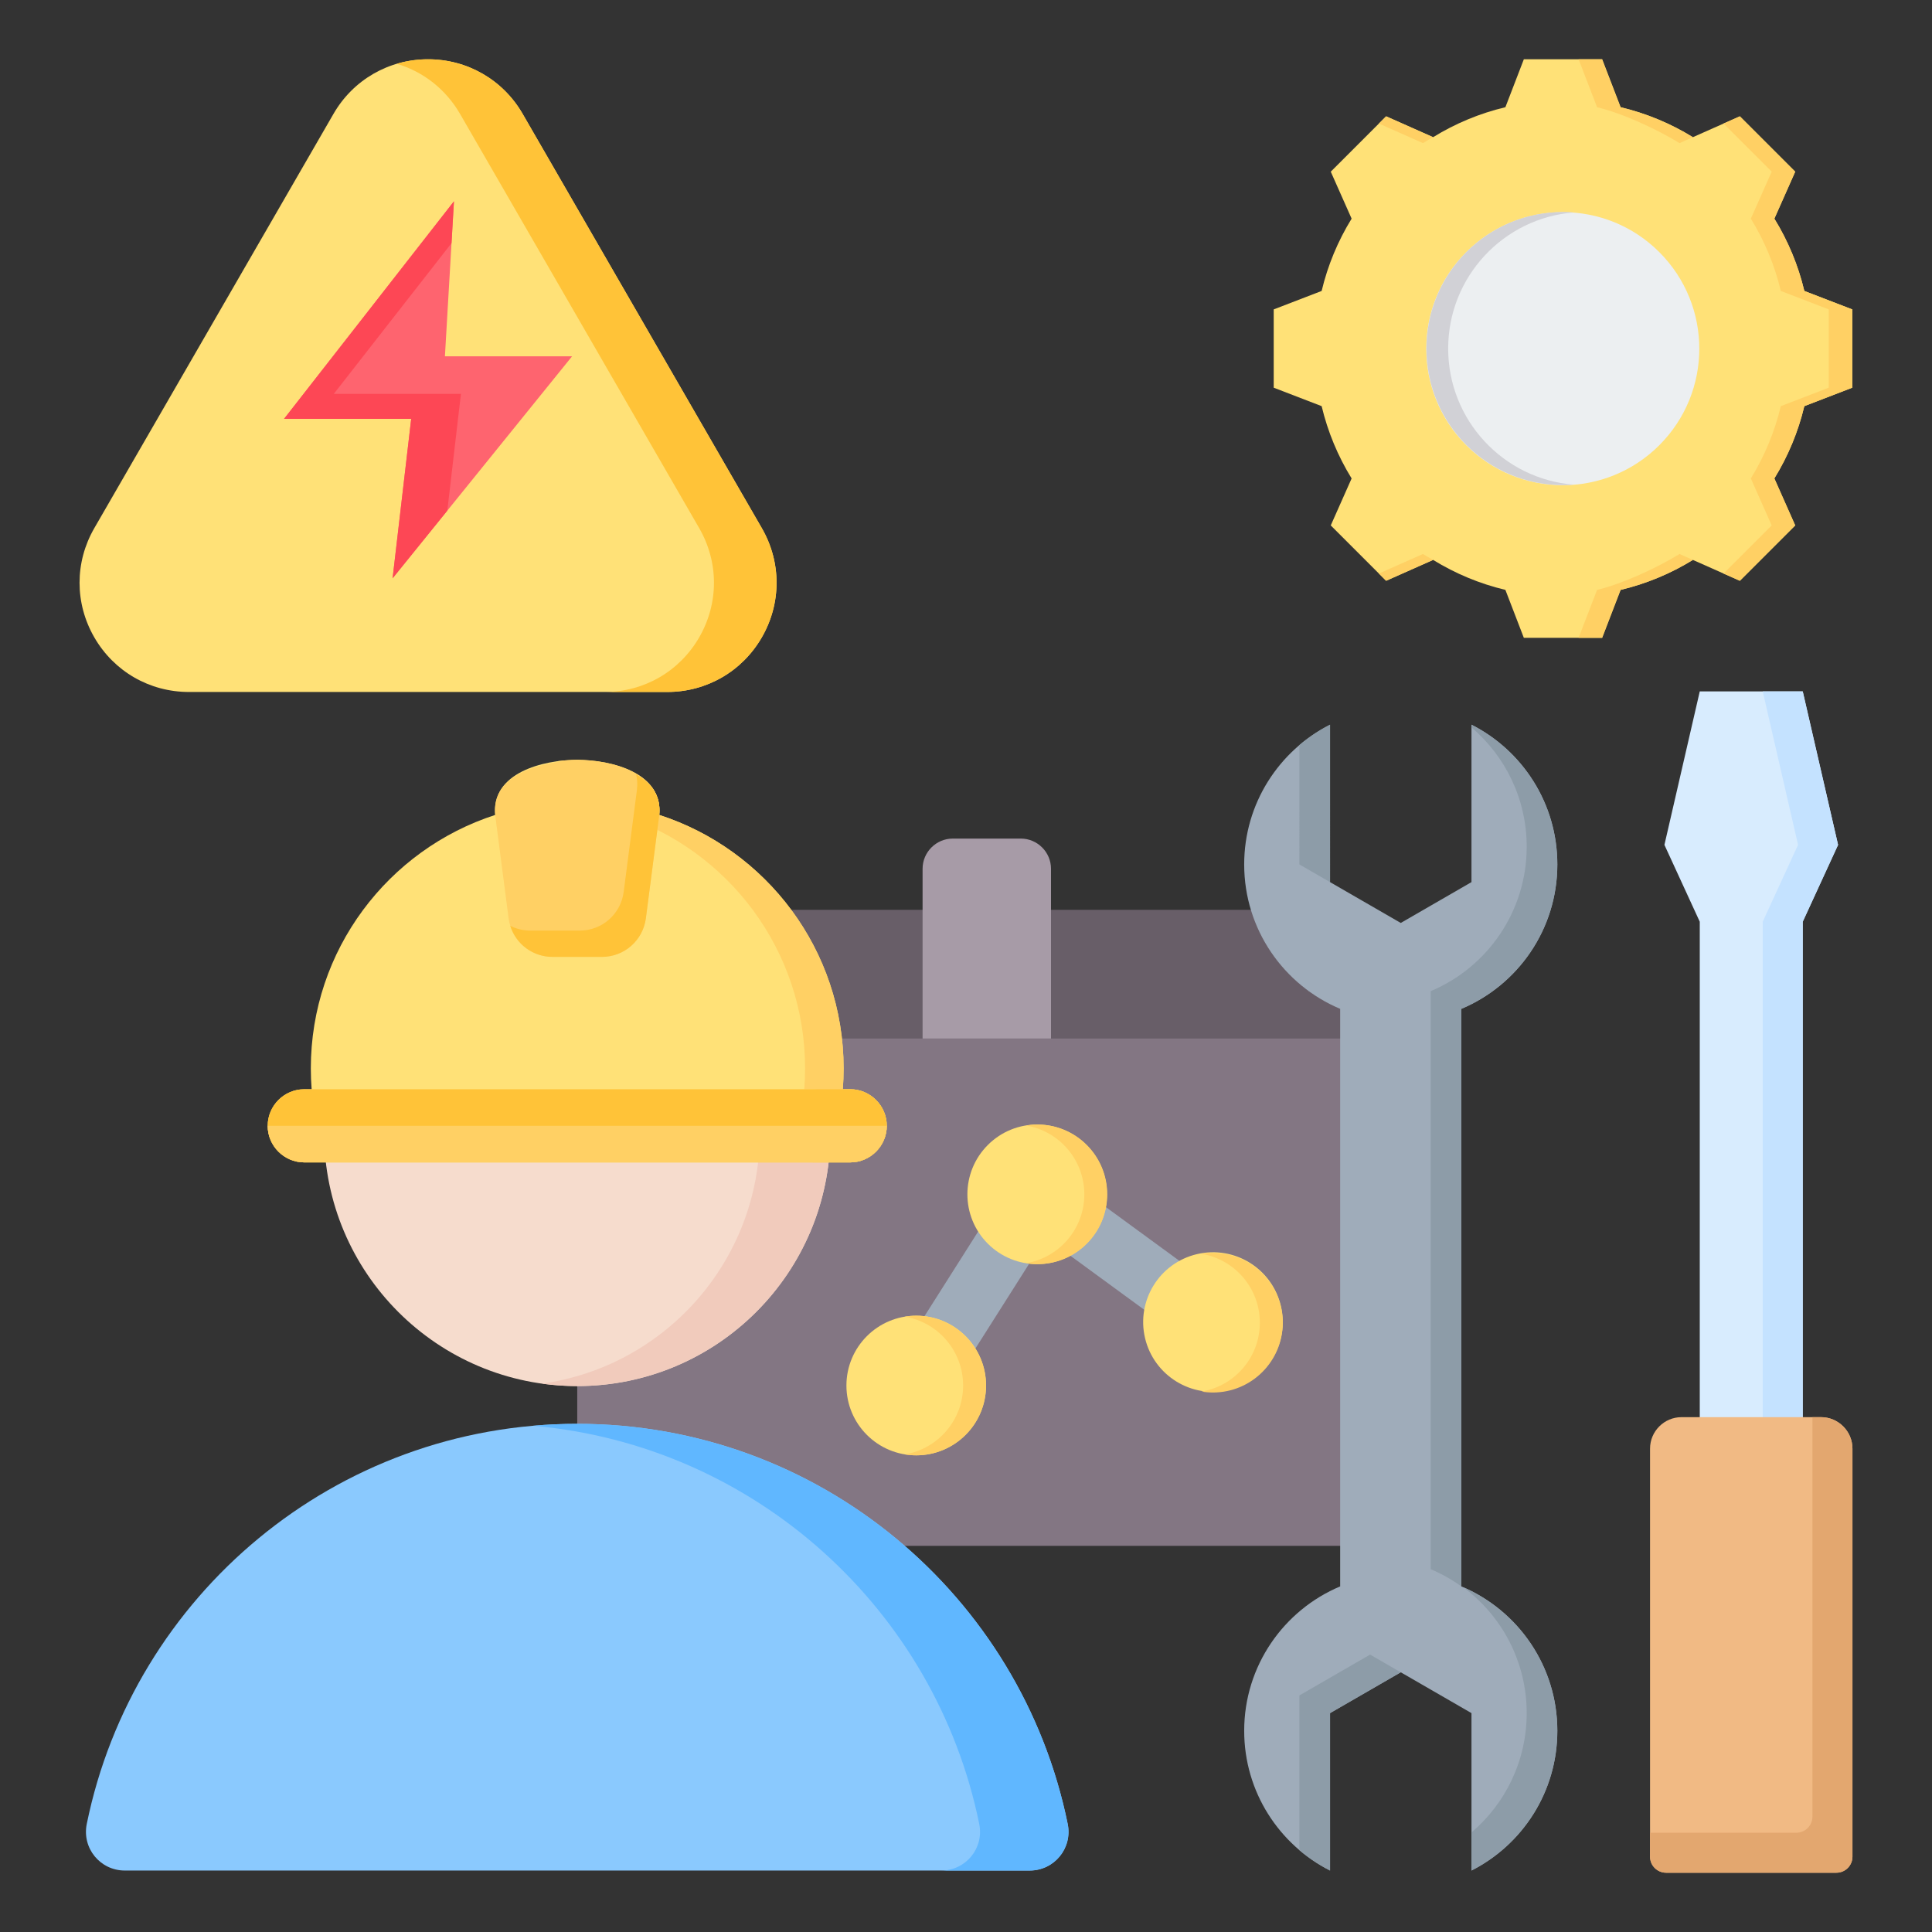 <?xml version="1.0" encoding="UTF-8"?>
<svg xmlns="http://www.w3.org/2000/svg" id="Layer_1" height="512" viewBox="0 0 512 512" width="512">
  <rect x="0" y="0" width="512" height="512" fill="#333333" stroke="none"/>
  <g clip-rule="evenodd" fill-rule="evenodd">
    <g>
      <path d="m162.971 241.193h197.079c5.5 0 10 4.5 10 10v148.479c0 5.5-4.5 10-10 10h-197.079c-5.5 0-10-4.499-10-10v-148.48c0-5.5 4.5-9.999 10-9.999z" fill="#837683"></path>
      <path d="m160.971 241.193h201.079c4.4 0 8 3.6 8 8v18.032c0 4.4-3.6 8-8 8h-201.079c-4.4 0-8-3.6-8-8v-18.032c0-4.401 3.6-8 8-8z" fill="#685e68"></path>
      <path d="m244.494 275.224v-44.992c0-4.4 3.6-8 8-8h18.032c4.4 0 8 3.6 8 8v44.992z" fill="#a79ba7"></path>
      <path d="m236.061 362.895 32.119-50.662c2.364-3.728 7.303-4.833 11.031-2.469.273.173.532.361.777.56l46.175 33.765-9.438 12.875-39.612-28.966-27.553 43.459z" fill="#9facba"></path>
      <circle cx="242.811" cy="367.176" fill="#ffe177" r="18.5"></circle>
      <path d="m242.811 348.676c10.217 0 18.5 8.283 18.5 18.5s-8.283 18.5-18.5 18.5c-1.035 0-2.049-.087-3.037-.25 8.772-1.449 15.463-9.068 15.463-18.25 0-9.183-6.691-16.801-15.463-18.25.988-.164 2.002-.25 3.037-.25z" fill="#ffd064"></path>
      <ellipse cx="274.93" cy="316.514" fill="#ffe177" rx="18.5" ry="18.5" transform="matrix(.707 -.707 .707 .707 -143.284 287.11)"></ellipse>
      <path d="m274.93 298.014c10.217 0 18.5 8.283 18.5 18.5s-8.283 18.5-18.5 18.5c-1.035 0-2.049-.087-3.037-.25 8.772-1.449 15.463-9.068 15.463-18.25s-6.691-16.801-15.463-18.25c.988-.163 2.002-.25 3.037-.25z" fill="#ffd064"></path>
      <ellipse cx="321.444" cy="350.527" fill="#ffe177" rx="18.5" ry="18.5" transform="matrix(.973 -.23 .23 .973 -71.936 83.23)"></ellipse>
      <path d="m321.444 332.028c10.217 0 18.5 8.283 18.5 18.5s-8.283 18.5-18.5 18.5c-1.035 0-2.049-.087-3.037-.25 8.772-1.449 15.463-9.068 15.463-18.25s-6.691-16.801-15.463-18.25c.988-.164 2.002-.25 3.037-.25z" fill="#ffd064"></path>
    </g>
    <g>
      <path d="m429.472 28.412c6.769 1.611 13.233 4.295 19.158 7.942l12.449-5.529 14.672 14.672-5.527 12.445c3.649 5.925 6.333 12.392 7.944 19.163l12.701 4.889v20.749l-12.704 4.89c-1.611 6.769-4.294 13.233-7.942 19.158l5.529 12.449-14.672 14.672-12.445-5.527c-5.926 3.649-12.393 6.333-19.163 7.943l-4.889 12.701h-20.749l-4.89-12.704c-6.769-1.611-13.233-4.294-19.158-7.942l-12.449 5.529-14.672-14.672 5.528-12.445c-3.65-5.925-6.333-12.393-7.944-19.163l-12.701-4.889v-20.749l12.702-4.89c1.611-6.769 4.294-13.235 7.943-19.159l-5.528-12.448 14.672-14.672 12.449 5.529c5.924-3.648 12.389-6.332 19.158-7.942l4.89-12.704h20.749z" fill="#ffe177"></path>
      <path d="m379.786 148.383-12.449 5.529-1.917-1.917 11.672-5.184c.886.546 1.784 1.07 2.694 1.572zm49.686-119.971c6.769 1.611 13.233 4.295 19.158 7.942l-3.539 1.571c-5.924-3.648-15.083-7.903-21.852-9.514l-4.89-12.703h6.233zm19.162 119.973c-5.926 3.649-12.393 6.333-19.163 7.943l-4.889 12.701h-6.232l4.889-12.701c6.77-1.611 15.931-5.866 21.856-9.515zm-83.214-115.642 1.917-1.917 12.449 5.529c-.91.502-1.808 1.026-2.694 1.571zm91.343 0 4.316-1.917 14.672 14.672-5.527 12.445c3.649 5.925 6.333 12.392 7.944 19.163l12.701 4.889v20.749l-12.704 4.89c-1.611 6.769-4.294 13.233-7.942 19.158l5.529 12.449-14.672 14.672-4.316-1.917 12.755-12.755-5.529-12.449c3.648-5.924 6.331-12.389 7.942-19.158l12.704-4.89v-20.75l-12.701-4.889c-1.611-6.77-4.294-13.237-7.944-19.163l5.528-12.445z" fill="#ffd064"></path>
      <ellipse cx="414.208" cy="92.369" fill="#eceff1" rx="36.185" ry="36.185" transform="matrix(.707 -.707 .707 .707 56.004 319.943)"></ellipse>
      <path d="m414.207 56.184c-19.985 0-36.184 16.199-36.184 36.185 0 19.985 16.199 36.184 36.184 36.184.969 0 1.929-.039 2.878-.114-18.64-1.467-33.306-17.054-33.306-36.07 0-19.017 14.667-34.604 33.306-36.071-.949-.075-1.909-.114-2.878-.114z" fill="#d1d1d6"></path>
    </g>
    <g>
      <path d="m477.742 444.862h-27.287v-200.597l-9.365-20.367 9.365-40.672 27.287.001 9.365 40.671-9.365 20.368z" fill="#d8ecfe"></path>
      <path d="m477.742 444.862h-10.604v-200.597l9.365-20.367-9.365-40.672h10.604l9.365 40.672-9.365 20.367z" fill="#c4e2ff"></path>
      <path d="m486.677 496.292h-45.157c-2.333 0-4.241-1.909-4.241-4.242v-108.156c0-4.583 3.749-8.333 8.333-8.333h36.975c4.583 0 8.332 3.749 8.332 8.333v108.157c-.001 2.333-1.909 4.241-4.242 4.241z" fill="#f1ba84"></path>
      <path d="m486.677 496.292h-45.157c-2.333 0-4.241-1.908-4.241-4.241v-6.363h38.795c2.333 0 4.241-1.908 4.241-4.241v-105.886h2.271c4.583 0 8.332 3.749 8.332 8.332v108.157c.001 2.334-1.908 4.242-4.241 4.242z" fill="#e3a76f"></path>
    </g>
    <g>
      <path d="m355.155 267.353c-14.941-6.278-25.434-21.049-25.434-38.271 0-16.173 9.254-30.184 22.754-37.03l.001 41.72 18.74 10.82 18.74-10.82.001-41.72c13.5 6.846 22.754 20.857 22.755 37.03 0 17.223-10.493 31.994-25.435 38.271v153.059c14.942 6.278 25.434 21.049 25.434 38.271.001 16.174-9.253 30.184-22.754 37.03v-41.72l-18.74-10.82-18.74 10.82v41.719c-13.5-6.846-22.754-20.856-22.754-37.03-.001-17.222 10.492-31.993 25.434-38.271v-153.058z" fill="#9facba"></path>
      <path d="m347.034 262.804c-.157-.113-.314-.226-.469-.341.156.068.312.136.469.202zm-2.68-65.348c2.474-2.104 5.198-3.922 8.121-5.405l.001 41.72 10.62 6.132h-.001l-18.74-10.82zm45.602-4.688v-.716c13.5 6.847 22.754 20.857 22.754 37.03 0 17.222-10.493 31.994-25.434 38.271l.001 153.056c-2.512-1.805-5.233-3.336-8.121-4.55v-153.196c14.941-6.277 25.434-21.048 25.434-38.271-.001-12.67-5.681-24.013-14.634-31.624zm-2.212 227.846c14.691 6.388 24.965 21.028 24.965 38.069 0 16.174-9.254 30.184-22.754 37.029v-10.092c8.953-7.61 14.634-18.954 14.633-31.626.001-13.685-6.625-25.822-16.844-33.38zm-16.529 22.559-18.74 10.82v41.719c-2.923-1.482-5.647-3.301-8.121-5.404v-41.004l18.74-10.82z" fill="#8d9ca8"></path>
    </g>
    <g>
      <path d="m33.079 495.711 239.783-.001c6.547 0 11.394-5.933 10.087-12.349-12.328-60.504-65.834-106.033-129.978-106.033-64.146 0-117.651 45.53-129.979 106.034-1.307 6.415 3.541 12.349 10.087 12.349z" fill="#8ac9fe"></path>
      <path d="m249.418 495.71h23.444c6.547 0 11.394-5.933 10.087-12.348-12.328-60.505-65.834-106.034-129.978-106.034-3.95 0-7.86.175-11.722.513 58.855 5.154 106.688 48.742 118.256 105.521 1.308 6.415-3.539 12.348-10.087 12.348z" fill="#60b7ff"></path>
      <circle cx="152.972" cy="300.256" fill="#f6dccd" r="67.07"></circle>
      <path d="m152.972 233.187c37.041 0 67.07 30.028 67.07 67.07s-30.029 67.07-67.07 67.07c-3.171 0-6.29-.226-9.344-.651 32.618-4.548 57.726-32.549 57.726-66.419s-25.108-61.871-57.726-66.419c3.053-.426 6.172-.651 9.344-.651z" fill="#f1cbbc"></path>
      <path d="m80.634 308.045h144.675c5.332 0 9.695-4.362 9.695-9.694s-4.363-9.695-9.695-9.695h-1.955c.141-1.82.215-3.658.215-5.514 0-31.404-20.508-58.011-48.859-67.178 1.065-11.111-12.589-14.597-21.739-14.593-9.15-.004-22.804 3.482-21.739 14.593-28.352 9.167-48.859 35.774-48.859 67.178 0 1.856.074 3.695.215 5.514h-1.955c-5.332 0-9.695 4.362-9.695 9.695.001 5.332 4.364 9.694 9.696 9.694z" fill="#ffe177"></path>
      <path d="m215.102 308.046h10.208c5.332 0 9.695-4.362 9.695-9.695 0-5.332-4.363-9.695-9.695-9.695h-1.955c.141-1.82.215-3.658.215-5.514 0-31.404-20.508-58.011-48.859-67.178 1.065-11.11-12.589-14.597-21.739-14.593-1.599-.001-3.335.105-5.106.34 8.366 1.107 17.511 5.084 16.632 14.253 28.352 9.167 48.859 35.774 48.859 67.178 0 1.856-.074 3.695-.215 5.514h1.955c5.332 0 9.695 4.362 9.695 9.695-.001 5.33-4.361 9.692-9.69 9.695z" fill="#ffd064"></path>
      <path d="m146.469 253.587h13.006c5.96 0 10.925-4.362 11.693-10.273l3.492-26.891c1.492-11.492-12.434-14.422-21.688-15.052-9.254.63-23.18 3.56-21.688 15.052l3.492 26.891c.767 5.911 5.732 10.273 11.693 10.273z" fill="#ffd064"></path>
      <path d="m146.469 253.587h13.006c5.961 0 10.926-4.362 11.693-10.273l3.492-26.891c.705-5.426-2.029-8.943-6.085-11.211.321 1.267.406 2.676.202 4.246l-3.491 26.891c-.768 5.911-5.733 10.273-11.693 10.273-3.466 0-7.801 0-13.006 0-1.929 0-3.754-.457-5.366-1.276 1.514 4.852 5.994 8.241 11.248 8.241z" fill="#ffc338"></path>
      <path d="m80.634 288.656c-5.333 0-9.695 4.362-9.695 9.695 0 5.332 4.362 9.695 9.695 9.695h144.675c5.332 0 9.695-4.362 9.695-9.695 0-5.332-4.363-9.695-9.695-9.695-48.225 0-96.45 0-144.675 0z" fill="#ffc338"></path>
      <path d="m70.939 298.351c0 5.332 4.362 9.695 9.695 9.695h144.675c5.332 0 9.695-4.362 9.695-9.695z" fill="#ffd064"></path>
    </g>
    <g>
      <path d="m138.507 30.18 63.383 109.783c5.211 9.026 5.211 19.919 0 28.945s-14.644 14.473-25.067 14.473h-126.767c-10.422 0-19.856-5.446-25.066-14.473-5.211-9.026-5.211-19.919 0-28.945l63.383-109.783c5.211-9.026 14.644-14.472 25.067-14.472 10.422 0 19.856 5.446 25.067 14.472z" fill="#ffe177"></path>
      <path d="m138.507 30.18 63.383 109.783c5.211 9.026 5.211 19.919 0 28.945s-14.644 14.473-25.067 14.473h-16.592c10.422 0 19.856-5.446 25.067-14.473 5.211-9.026 5.211-19.919 0-28.945l-63.383-109.783c-3.78-6.547-9.782-11.21-16.771-13.278 2.646-.783 5.433-1.194 8.296-1.194 10.422 0 19.856 5.446 25.067 14.472z" fill="#ffc338"></path>
      <path d="m120.3 53.351-2.392 41.074h33.696l-47.563 58.837 4.931-42.262h-33.695z" fill="#fe646f"></path>
      <path d="m120.3 53.351-.645 11.089-31.198 39.945h33.696l-3.61 30.937-14.502 17.94 4.931-42.262h-33.695z" fill="#fd4755"></path>
    </g>
  </g>
</svg>
